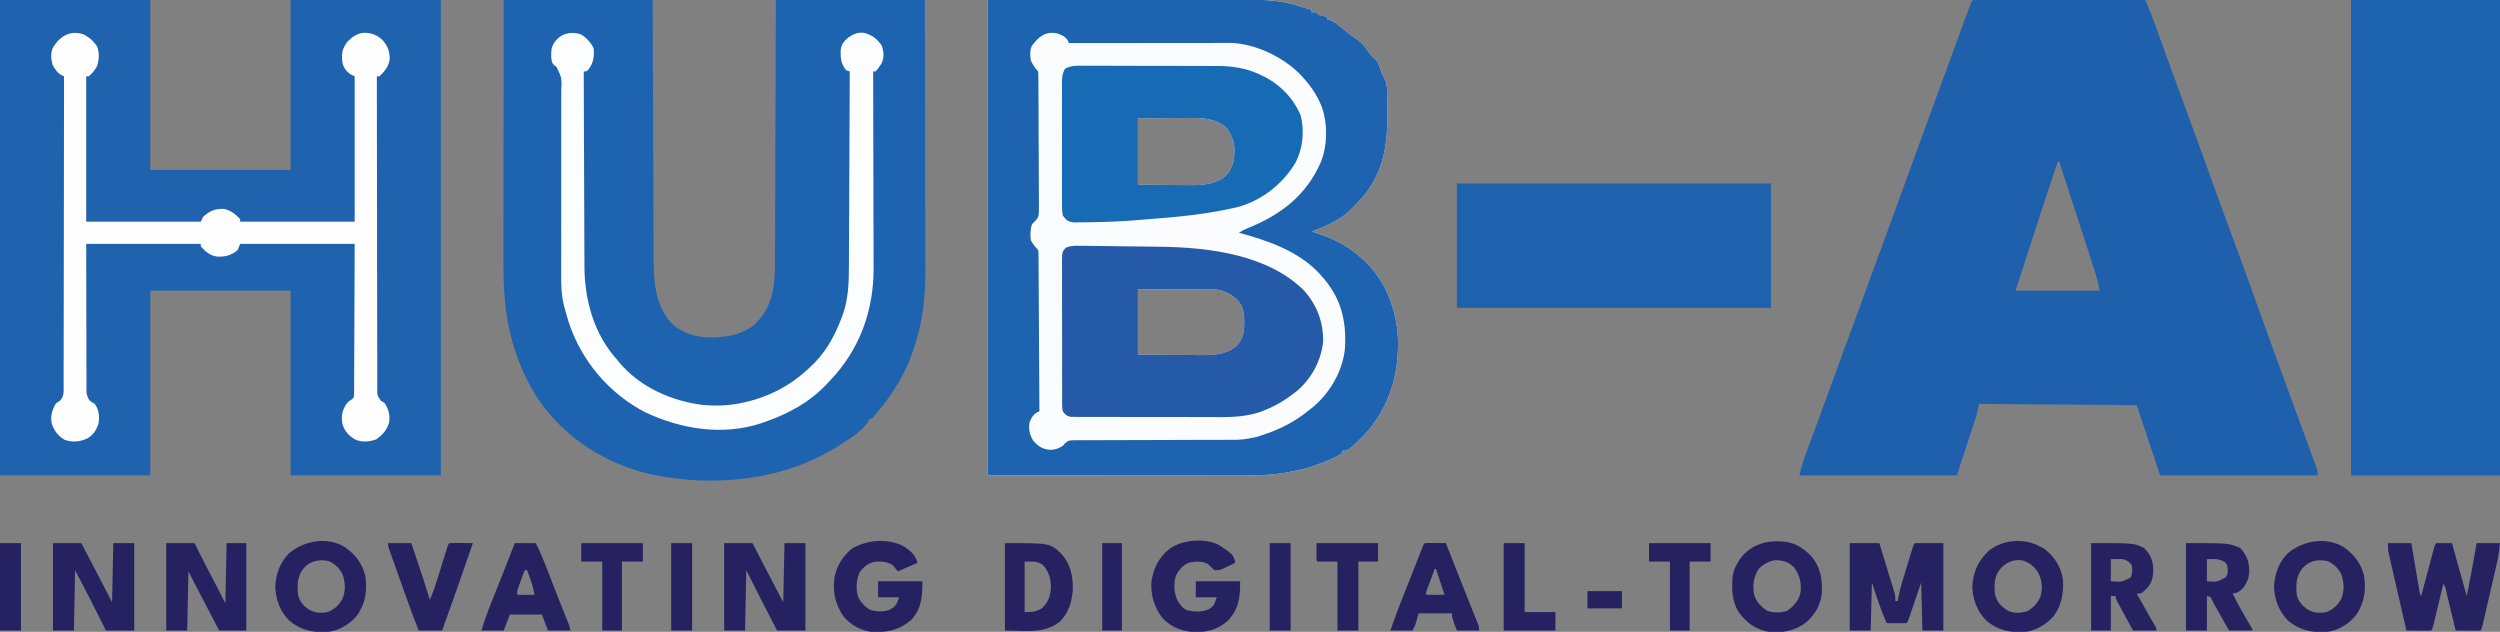 <?xml version="1.0" encoding="UTF-8"?>
<svg version="1.1" xmlns="http://www.w3.org/2000/svg" width="2030" height="513">
<rect width="100%" height="100%" fill="#808080" stroke="none"/>
<path d="M0 0 C37.682 -0.041 75.364 -0.083 114.188 -0.125 C126.077 -0.143 137.966 -0.161 150.216 -0.18 C164.756 -0.189 164.756 -0.189 171.568 -0.191 C176.316 -0.193 181.064 -0.2 185.811 -0.211 C191.877 -0.225 197.942 -0.229 204.007 -0.226 C206.227 -0.227 208.447 -0.231 210.668 -0.238 C225.447 -0.288 238.843 0.364 253 5 C254.874 5.567 256.749 6.13 258.625 6.688 C259.463 6.939 260.301 7.19 261.164 7.449 C261.77 7.631 262.376 7.813 263 8 C263 8.66 263 9.32 263 10 C264.65 10 266.3 10 268 10 C268 10.66 268 11.32 268 12 C268.763 12.144 269.526 12.289 270.312 12.438 C273 13 273 13 276 14 C276 14.66 276 15.32 276 16 C276.58 16.108 277.161 16.216 277.759 16.327 C280.296 17.089 281.784 18.134 283.863 19.766 C284.947 20.607 284.947 20.607 286.053 21.465 C286.798 22.054 287.544 22.643 288.312 23.25 C289.787 24.402 291.262 25.553 292.738 26.703 C293.455 27.265 294.171 27.828 294.909 28.407 C296.827 29.868 298.783 31.223 300.781 32.57 C303.974 34.823 306.007 37.361 308.188 40.625 C310.697 44.456 310.697 44.456 314.078 47.441 C316.807 49.655 317.413 52.024 318.562 55.312 C320.249 60.105 320.249 60.105 322.551 64.614 C324.441 69.03 324.45 72.755 324.434 77.508 C324.439 78.429 324.444 79.349 324.449 80.298 C324.456 82.249 324.455 84.201 324.446 86.153 C324.438 89.067 324.466 91.98 324.498 94.895 C324.561 111.796 322.821 128.753 315 144 C314.509 144.98 314.018 145.959 313.512 146.969 C309.106 155.128 303.49 161.483 297 168 C296.304 168.731 295.608 169.462 294.891 170.215 C286.2 178.72 274.332 183.959 263 188 C263.909 188.268 264.818 188.536 265.754 188.812 C280.35 193.363 292.601 199.642 304 210 C304.632 210.55 305.263 211.101 305.914 211.668 C322.93 227.402 331.908 251.387 333.109 274.064 C334.224 304.076 326.141 331.125 305.613 353.461 C292.708 366 292.708 366 288 366 C288 366.66 288 367.32 288 368 C282.472 371.33 276.975 373.908 270.871 376.008 C268.697 376.759 266.55 377.588 264.418 378.453 C259.046 380.474 253.493 381.52 247.875 382.625 C246.317 382.95 246.317 382.95 244.727 383.281 C229.609 386.297 214.467 386.141 199.124 386.114 C196.909 386.113 194.695 386.113 192.48 386.114 C186.587 386.114 180.693 386.108 174.799 386.101 C169.255 386.096 163.711 386.095 158.167 386.095 C141.986 386.089 125.806 386.075 109.625 386.062 C73.449 386.042 37.273 386.021 0 386 C0 258.62 0 131.24 0 0 Z M122 96 C122 113.82 122 131.64 122 150 C130.498 150.062 138.995 150.124 147.75 150.188 C150.408 150.215 153.065 150.242 155.804 150.27 C157.947 150.279 160.091 150.287 162.234 150.293 C163.317 150.308 164.4 150.324 165.516 150.339 C175.1 150.343 185.445 149.45 193 143 C199.864 135.824 200.453 129.336 200.32 119.707 C199.894 114.775 198.613 111.165 196 107 C195.423 106.072 194.845 105.144 194.25 104.188 C185.559 95.738 173.052 95.696 161.648 95.805 C160.13 95.808 160.13 95.808 158.581 95.811 C154.846 95.821 151.11 95.849 147.375 95.875 C134.814 95.937 134.814 95.937 122 96 Z M122 235 C122 252.49 122 269.98 122 288 C133.131 288.087 133.131 288.087 144.262 288.146 C148.809 288.164 153.355 288.185 157.902 288.226 C161.572 288.259 165.242 288.277 168.912 288.285 C170.304 288.29 171.697 288.301 173.09 288.317 C183.73 288.437 193.43 287.938 202 281 C207.293 275.413 208.374 269.645 208.312 262.125 C208.308 261.418 208.303 260.71 208.298 259.981 C208.143 253.109 207.187 248.601 202.688 243.25 C195.638 237.348 189.509 234.737 180.239 234.773 C178.287 234.773 178.287 234.773 176.297 234.773 C174.897 234.784 173.497 234.794 172.098 234.805 C170.65 234.808 169.203 234.811 167.756 234.813 C163.966 234.821 160.177 234.84 156.388 234.863 C151.831 234.887 147.273 234.896 142.716 234.908 C135.811 234.927 128.905 234.965 122 235 Z " fill="#FBFCFD" transform="translate(802,0)"/>
<path d="M0 0 C40.26 0 80.52 0 122 0 C122 45.54 122 91.08 122 138 C159.62 138 197.24 138 236 138 C236 92.46 236 46.92 236 0 C276.26 0 316.52 0 358 0 C358 127.38 358 254.76 358 386 C317.74 386 277.48 386 236 386 C236 336.5 236 287 236 236 C198.38 236 160.76 236 122 236 C122 285.5 122 335 122 386 C81.74 386 41.48 386 0 386 C0 258.62 0 131.24 0 0 Z " fill="#1F63AF" transform="translate(0,0)"/>
<path d="M0 0 C1.547 0.001 1.547 0.001 3.126 0.003 C4.305 0.001 5.484 0 6.7 -0.001 C8.005 0.002 9.311 0.006 10.656 0.01 C12.035 0.01 13.414 0.01 14.794 0.009 C18.55 0.009 22.306 0.015 26.062 0.022 C29.983 0.028 33.904 0.028 37.825 0.03 C45.256 0.033 52.686 0.041 60.116 0.051 C68.573 0.062 77.03 0.068 85.487 0.073 C102.888 0.083 120.289 0.101 137.691 0.123 C138.48 2.002 139.268 3.882 140.055 5.762 C140.494 6.808 140.933 7.855 141.386 8.933 C143.416 13.896 145.229 18.931 147.034 23.979 C147.637 25.652 147.637 25.652 148.252 27.359 C149.117 29.758 149.98 32.157 150.842 34.557 C153.171 41.04 155.51 47.519 157.851 53.998 C158.212 54.997 158.212 54.997 158.58 56.017 C163.861 70.64 169.238 85.227 174.628 99.811 C180.665 116.149 186.655 132.5 192.505 148.906 C197.771 163.665 203.193 178.364 208.628 193.061 C216.324 213.875 223.894 234.731 231.378 255.623 C238.202 274.671 245.068 293.701 252.066 312.686 C257.789 328.223 263.505 343.762 269.161 359.323 C269.924 361.423 270.69 363.522 271.457 365.62 C272.511 368.502 273.559 371.387 274.605 374.271 C274.919 375.128 275.234 375.985 275.558 376.868 C275.841 377.653 276.124 378.437 276.416 379.246 C276.787 380.266 276.787 380.266 277.166 381.308 C277.691 383.123 277.691 383.123 277.691 386.123 C235.451 386.123 193.211 386.123 149.691 386.123 C143.357 367.123 137.024 348.123 130.691 329.123 C88.451 328.793 46.211 328.463 2.691 328.123 C2.031 331.093 1.371 334.063 0.691 337.123 C-4.589 353.293 -9.869 369.463 -15.309 386.123 C-57.549 386.123 -99.789 386.123 -143.309 386.123 C-139.938 373.759 -139.938 373.759 -137.763 367.951 C-137.519 367.296 -137.276 366.641 -137.025 365.966 C-136.491 364.53 -135.955 363.095 -135.417 361.66 C-133.86 357.507 -132.321 353.348 -130.778 349.189 C-130.262 347.799 -130.262 347.799 -129.735 346.38 C-125.291 334.402 -120.923 322.396 -116.548 310.393 C-114.048 303.535 -111.546 296.679 -109.044 289.822 C-108.797 289.147 -108.551 288.472 -108.297 287.776 C-103.653 275.052 -98.986 262.336 -94.309 249.623 C-87.555 231.257 -80.83 212.881 -74.122 194.498 C-73.881 193.838 -73.64 193.178 -73.392 192.498 C-70.936 185.768 -68.481 179.039 -66.026 172.309 C-62.818 163.516 -59.609 154.724 -56.399 145.932 C-56.157 145.268 -55.915 144.604 -55.665 143.92 C-52.999 136.618 -50.334 129.317 -47.668 122.015 C-47.431 121.367 -47.194 120.719 -46.951 120.052 C-45.01 114.738 -45.01 114.738 -44.112 112.278 C-41.232 104.39 -38.353 96.502 -35.476 88.614 C-27.62 67.079 -19.752 45.548 -11.827 24.038 C-11.071 21.984 -10.315 19.931 -9.561 17.876 C-8.529 15.068 -7.494 12.262 -6.458 9.455 C-5.998 8.201 -5.998 8.201 -5.53 6.923 C-3.025 0.161 -3.025 0.161 0 0 Z M66.691 131.123 C58.841 154.341 51.248 177.643 43.701 200.961 C42.938 203.318 42.174 205.676 41.41 208.033 C40.194 211.787 38.98 215.541 37.767 219.295 C37.311 220.704 36.856 222.112 36.399 223.521 C35.771 225.459 35.145 227.399 34.52 229.339 C33.988 230.984 33.988 230.984 33.445 232.663 C32.642 234.854 32.642 234.854 32.691 236.123 C55.131 236.123 77.571 236.123 100.691 236.123 C99.169 229.085 99.169 229.085 97.233 222.241 C96.96 221.388 96.688 220.534 96.408 219.655 C95.97 218.303 95.97 218.303 95.523 216.924 C95.211 215.95 94.899 214.977 94.577 213.974 C93.556 210.793 92.53 207.614 91.503 204.436 C90.792 202.224 90.081 200.013 89.37 197.801 C82.213 175.553 74.964 153.334 67.691 131.123 C67.361 131.123 67.031 131.123 66.691 131.123 Z " fill="#1F60AD" transform="translate(1604.309,-0.123)"/>
<path d="M0 0 C39.93 0 79.86 0 121 0 C121.049 16.091 121.098 32.183 121.148 48.762 C121.184 58.956 121.22 69.151 121.258 79.346 C121.278 84.703 121.298 90.059 121.317 95.416 C121.32 96.088 121.322 96.759 121.325 97.451 C121.365 108.268 121.397 119.086 121.427 129.903 C121.459 141.017 121.497 152.131 121.543 163.244 C121.568 169.482 121.59 175.719 121.603 181.956 C121.616 187.834 121.638 193.712 121.667 199.589 C121.676 201.74 121.682 203.89 121.684 206.041 C121.707 225.719 122.067 246.762 136.035 262.258 C145.512 271.317 157.343 274.162 170.258 274 C183.075 273.579 194.725 271.26 204.688 262.688 C205.451 261.801 206.214 260.914 207 260 C207.481 259.46 207.962 258.92 208.457 258.363 C220.869 243.375 220.301 224.156 220.319 205.822 C220.328 203.574 220.338 201.326 220.349 199.078 C220.377 193 220.392 186.923 220.405 180.845 C220.42 174.484 220.447 168.123 220.473 161.762 C220.514 151.094 220.549 140.426 220.578 129.758 C220.608 118.775 220.643 107.791 220.683 96.808 C220.685 96.123 220.688 95.438 220.69 94.732 C220.712 88.772 220.734 82.812 220.756 76.853 C220.85 51.235 220.923 25.618 221 0 C260.93 0 300.86 0 342 0 C342.121 59.259 342.121 59.259 342.146 84.189 C342.152 89.885 342.158 95.58 342.165 101.276 C342.166 102.346 342.166 102.346 342.167 103.438 C342.18 114.912 342.204 126.385 342.231 137.859 C342.26 149.662 342.276 161.465 342.282 173.268 C342.286 179.886 342.295 186.503 342.317 193.121 C342.338 199.368 342.344 205.615 342.339 211.862 C342.34 214.138 342.346 216.413 342.358 218.688 C342.466 240.984 340.345 261.872 333 283 C332.621 284.134 332.621 284.134 332.235 285.291 C326.148 303.36 316.108 319.352 304 334 C303.563 334.555 303.126 335.109 302.675 335.681 C301.495 337.157 300.252 338.583 299 340 C298.34 340 297.68 340 297 340 C296.644 340.857 296.644 340.857 296.281 341.73 C291.864 349.556 282.385 355.184 275 360 C274.036 360.637 273.072 361.274 272.078 361.93 C227.527 390.411 171.245 395.842 120.245 385.307 C82.573 376.998 48.266 354.841 26.83 322.384 C15.409 304.286 7.9 284.484 3.75 263.562 C3.599 262.802 3.447 262.041 3.291 261.257 C0.167 244.052 -0.288 226.778 -0.227 209.341 C-0.226 207.042 -0.227 204.744 -0.228 202.445 C-0.229 196.271 -0.217 190.097 -0.203 183.923 C-0.19 177.446 -0.189 170.969 -0.187 164.492 C-0.181 153.642 -0.169 142.793 -0.151 131.943 C-0.132 120.778 -0.118 109.614 -0.11 98.45 C-0.109 97.752 -0.109 97.054 -0.108 96.335 C-0.104 90.264 -0.099 84.193 -0.095 78.122 C-0.076 52.081 -0.036 26.041 0 0 Z " fill="#1E63AF" transform="translate(409,0)"/>
<path d="M0 0 C37.682 -0.041 75.364 -0.083 114.188 -0.125 C126.077 -0.143 137.966 -0.161 150.216 -0.18 C164.756 -0.189 164.756 -0.189 171.568 -0.191 C176.316 -0.193 181.064 -0.2 185.811 -0.211 C191.877 -0.225 197.942 -0.229 204.007 -0.226 C206.227 -0.227 208.447 -0.231 210.668 -0.238 C225.447 -0.288 238.843 0.364 253 5 C254.874 5.567 256.749 6.13 258.625 6.688 C259.463 6.939 260.301 7.19 261.164 7.449 C261.77 7.631 262.376 7.813 263 8 C263 8.66 263 9.32 263 10 C264.65 10 266.3 10 268 10 C268 10.66 268 11.32 268 12 C268.763 12.144 269.526 12.289 270.312 12.438 C273 13 273 13 276 14 C276 14.66 276 15.32 276 16 C276.58 16.108 277.161 16.216 277.759 16.327 C280.296 17.089 281.784 18.134 283.863 19.766 C284.947 20.607 284.947 20.607 286.053 21.465 C286.798 22.054 287.544 22.643 288.312 23.25 C289.787 24.402 291.262 25.553 292.738 26.703 C293.455 27.265 294.171 27.828 294.909 28.407 C296.827 29.868 298.783 31.223 300.781 32.57 C303.974 34.823 306.007 37.361 308.188 40.625 C310.697 44.456 310.697 44.456 314.078 47.441 C316.807 49.655 317.413 52.024 318.562 55.312 C320.249 60.105 320.249 60.105 322.551 64.614 C324.441 69.03 324.45 72.755 324.434 77.508 C324.439 78.429 324.444 79.349 324.449 80.298 C324.456 82.249 324.455 84.201 324.446 86.153 C324.438 89.067 324.466 91.98 324.498 94.895 C324.561 111.796 322.821 128.753 315 144 C314.509 144.98 314.018 145.959 313.512 146.969 C309.106 155.128 303.49 161.483 297 168 C296.304 168.731 295.608 169.462 294.891 170.215 C286.2 178.72 274.332 183.959 263 188 C263.909 188.268 264.818 188.536 265.754 188.812 C280.35 193.363 292.601 199.642 304 210 C304.632 210.55 305.263 211.101 305.914 211.668 C322.93 227.402 331.908 251.387 333.109 274.064 C334.224 304.076 326.141 331.125 305.613 353.461 C292.708 366 292.708 366 288 366 C288 366.66 288 367.32 288 368 C282.472 371.33 276.975 373.908 270.871 376.008 C268.697 376.759 266.55 377.588 264.418 378.453 C259.046 380.474 253.493 381.52 247.875 382.625 C246.317 382.95 246.317 382.95 244.727 383.281 C229.609 386.297 214.467 386.141 199.124 386.114 C196.909 386.113 194.695 386.113 192.48 386.114 C186.587 386.114 180.693 386.108 174.799 386.101 C169.255 386.096 163.711 386.095 158.167 386.095 C141.986 386.089 125.806 386.075 109.625 386.062 C73.449 386.042 37.273 386.021 0 386 C0 258.62 0 131.24 0 0 Z M36 37 C34.129 40.742 34.449 44.927 35 49 C36.502 52.335 38.402 55.402 41 58 C41.107 59.517 41.144 61.039 41.154 62.56 C41.163 63.545 41.171 64.531 41.18 65.546 C41.184 66.637 41.188 67.727 41.193 68.85 C41.201 69.992 41.209 71.133 41.218 72.309 C41.243 76.106 41.259 79.903 41.273 83.699 C41.279 84.993 41.284 86.286 41.29 87.619 C41.311 93.055 41.33 98.491 41.341 103.927 C41.357 111.718 41.391 119.509 41.448 127.299 C41.491 133.437 41.507 139.574 41.513 145.712 C41.52 148.323 41.535 150.933 41.559 153.543 C41.591 157.197 41.591 160.849 41.583 164.503 C41.6 165.583 41.616 166.663 41.633 167.776 C41.565 175.958 41.565 175.958 38.526 179.531 C37.692 180.346 36.859 181.161 36 182 C34.552 186.343 34.471 190.462 35 195 C36.735 198.239 38.423 200.423 41 203 C41.262 205.292 41.262 205.292 41.278 208.214 C41.29 209.319 41.301 210.424 41.312 211.562 C41.314 212.78 41.317 213.998 41.319 215.252 C41.334 217.169 41.334 217.169 41.349 219.125 C41.377 222.635 41.392 226.145 41.405 229.655 C41.42 233.322 41.447 236.988 41.473 240.654 C41.52 247.599 41.556 254.544 41.589 261.489 C41.628 269.395 41.677 277.3 41.727 285.206 C41.831 301.471 41.92 317.735 42 334 C41.386 334.266 40.773 334.531 40.141 334.805 C36.805 336.667 35.324 339.538 34 343 C33.008 348.559 34.19 353.105 37 358 C41.241 362.452 44.516 364.837 50.812 365.25 C54.863 365.191 57.544 364.199 61 362 C61.598 361.314 62.197 360.629 62.813 359.923 C65.612 357.462 67.047 357.496 70.735 357.488 C71.906 357.475 73.076 357.463 74.282 357.45 C75.563 357.457 76.843 357.463 78.163 357.47 C79.528 357.463 80.893 357.454 82.259 357.444 C85.966 357.42 89.672 357.421 93.379 357.425 C97.264 357.426 101.149 357.403 105.034 357.383 C112.4 357.347 119.766 357.331 127.133 357.323 C137.921 357.31 148.71 357.272 159.498 357.229 C160.292 357.226 161.085 357.223 161.902 357.219 C163.485 357.213 165.068 357.207 166.651 357.2 C171.27 357.182 175.889 357.171 180.508 357.166 C183.392 357.162 186.275 357.155 189.159 357.146 C191.119 357.142 193.08 357.143 195.04 357.143 C207.171 357.136 207.171 357.136 218.98 354.617 C219.827 354.341 220.674 354.065 221.547 353.78 C222.854 353.332 222.854 353.332 224.188 352.875 C225.565 352.406 225.565 352.406 226.97 351.927 C239.712 347.474 250.485 341.544 261 333 C261.705 332.46 262.41 331.92 263.137 331.363 C277.341 319.925 287.893 302.157 290 284 C291.571 261.951 287.561 243.479 272.945 226.195 C272.303 225.471 271.661 224.746 271 224 C270.482 223.399 269.964 222.799 269.43 222.18 C252.626 204.025 227.281 195.184 204 189 C206.429 187.381 208.326 186.382 210.992 185.336 C237.765 174.603 258.502 158.884 270.332 132.09 C276.065 118.439 276.195 99.86 271 86 C267.552 77.633 263.013 70.735 257 64 C256 62.859 256 62.859 254.98 61.695 C241.235 46.955 218.406 35.752 198.153 34.877 C197.163 34.878 196.173 34.879 195.153 34.88 C194.009 34.878 192.865 34.877 191.686 34.876 C190.445 34.879 189.205 34.883 187.926 34.886 C186.609 34.886 185.291 34.886 183.934 34.886 C180.333 34.886 176.732 34.892 173.131 34.899 C169.364 34.905 165.596 34.905 161.828 34.907 C154.699 34.91 147.57 34.918 140.441 34.928 C132.323 34.939 124.204 34.945 116.086 34.95 C99.391 34.96 82.695 34.978 66 35 C65.704 34.366 65.407 33.732 65.102 33.079 C63.167 29.429 59.795 28.271 56 27 C46.587 25.413 41.469 29.812 36 37 Z " fill="#1E63AF" transform="translate(802,0)"/>
<path d="M0 0 C39.93 0 79.86 0 121 0 C121 127.38 121 254.76 121 386 C81.07 386 41.14 386 0 386 C0 258.62 0 131.24 0 0 Z " fill="#1D62AE" transform="translate(1909,0)"/>
<path d="M0 0 C84.15 0 168.3 0 255 0 C255 33.33 255 66.66 255 101 C170.85 101 86.7 101 0 101 C0 67.67 0 34.34 0 0 Z " fill="#1E62AE" transform="translate(1183,149)"/>
<path d="M0 0 C0.834 0.003 1.668 0.006 2.527 0.008 C5.296 0.023 8.063 0.068 10.832 0.113 C12.783 0.132 14.735 0.15 16.686 0.167 C21.917 0.217 27.146 0.296 32.376 0.378 C36.769 0.442 41.163 0.483 45.556 0.525 C49.955 0.57 54.354 0.629 58.754 0.693 C60.852 0.723 62.95 0.749 65.048 0.771 C104.965 1.227 152.876 6.924 182.645 36.426 C193.088 48.438 198.319 61.965 198.02 77.863 C196.355 93.676 188.352 108.381 176.042 118.458 C168.148 124.656 160.054 129.804 150.645 133.426 C149.647 133.839 148.65 134.252 147.623 134.678 C133.194 139.813 118.282 139.144 103.177 139.064 C99.227 139.048 95.277 139.057 91.327 139.062 C84.713 139.066 78.099 139.051 71.486 139.023 C63.844 138.99 56.204 138.991 48.563 139.008 C41.183 139.024 33.804 139.017 26.424 139 C23.293 138.993 20.162 138.994 17.031 139.002 C13.354 139.009 9.678 138.997 6.001 138.97 C4.01 138.96 2.019 138.969 0.028 138.979 C-1.156 138.966 -2.34 138.954 -3.56 138.94 C-4.589 138.938 -5.618 138.935 -6.677 138.932 C-10.135 138.278 -11.303 137.259 -13.355 134.426 C-13.862 131.915 -13.862 131.915 -13.87 129.036 C-13.883 127.943 -13.896 126.849 -13.909 125.723 C-13.902 124.528 -13.896 123.333 -13.889 122.102 C-13.898 120.839 -13.906 119.577 -13.915 118.277 C-13.938 114.818 -13.935 111.36 -13.926 107.901 C-13.921 105.013 -13.928 102.126 -13.935 99.238 C-13.952 92.426 -13.949 85.614 -13.932 78.802 C-13.915 71.774 -13.931 64.746 -13.963 57.718 C-13.99 51.684 -13.997 45.649 -13.989 39.614 C-13.984 36.01 -13.986 32.406 -14.006 28.802 C-14.028 24.784 -14.009 20.768 -13.987 16.75 C-13.998 15.555 -14.01 14.36 -14.022 13.129 C-13.929 5.109 -13.929 5.109 -11.054 1.685 C-7.356 -0.041 -3.997 -0.09 0 0 Z M47.645 35.426 C47.645 52.916 47.645 70.406 47.645 88.426 C58.775 88.513 58.775 88.513 69.906 88.572 C74.453 88.59 79 88.611 83.546 88.652 C87.216 88.685 90.886 88.703 94.556 88.71 C95.949 88.716 97.342 88.727 98.735 88.743 C109.374 88.863 119.074 88.364 127.645 81.426 C132.937 75.839 134.018 70.071 133.957 62.551 C133.952 61.843 133.947 61.136 133.942 60.407 C133.788 53.535 132.831 49.026 128.332 43.676 C121.283 37.774 115.153 35.163 105.883 35.199 C103.932 35.199 103.932 35.199 101.941 35.199 C100.542 35.209 99.142 35.22 97.742 35.23 C96.295 35.234 94.848 35.237 93.4 35.239 C89.611 35.247 85.822 35.266 82.032 35.288 C77.475 35.313 72.918 35.322 68.361 35.333 C61.455 35.353 54.55 35.391 47.645 35.426 Z " fill="#255AA8" transform="translate(876.355,199.574)"/>
<path d="M0 0 C5.079 2.271 8.865 5.641 11.848 10.348 C13.595 15.716 13.365 20.74 11.66 26.035 C9.766 29.497 7.853 31.804 4.848 34.348 C4.188 34.348 3.528 34.348 2.848 34.348 C2.848 73.288 2.848 112.228 2.848 152.348 C33.538 152.348 64.228 152.348 95.848 152.348 C96.508 151.028 97.168 149.708 97.848 148.348 C103.171 143.584 107.145 141.831 114.242 141.957 C119.713 142.777 124.251 146.245 127.848 150.348 C127.848 151.008 127.848 151.668 127.848 152.348 C158.538 152.348 189.228 152.348 220.848 152.348 C220.848 113.408 220.848 74.468 220.848 34.348 C219.528 33.688 218.208 33.028 216.848 32.348 C212.954 29.027 211.165 26.171 210.59 21.051 C210.309 14.865 211.14 11.323 214.848 6.348 C218.947 2.226 223.158 -0.921 229.098 -1.027 C234.74 -0.879 239.272 0.903 243.387 4.809 C247.874 9.978 249.358 14 249.238 20.742 C248.418 26.213 244.951 30.751 240.848 34.348 C240.188 34.348 239.528 34.348 238.848 34.348 C238.861 67.53 238.9 100.711 238.975 133.893 C238.983 137.808 238.992 141.724 239 145.639 C239.002 146.419 239.004 147.198 239.005 148.001 C239.032 160.631 239.041 173.261 239.044 185.89 C239.047 198.845 239.069 211.799 239.108 224.754 C239.132 232.751 239.141 240.747 239.131 248.744 C239.125 254.871 239.146 260.998 239.176 267.124 C239.184 269.642 239.184 272.159 239.174 274.676 C239.163 278.104 239.182 281.53 239.208 284.958 C239.198 285.962 239.187 286.966 239.176 288 C239.156 293.529 239.156 293.529 242.302 297.881 C243.142 298.365 243.982 298.849 244.848 299.348 C248.585 304.445 249.537 309.148 248.848 315.348 C246.787 321.745 243.704 325.375 238.223 329.16 C232.513 331.169 226.961 331.639 221.277 329.281 C215.953 326.057 212.484 322.419 210.848 316.348 C209.78 309.9 210.713 305.436 214.363 300.039 C215.848 298.348 215.848 298.348 217.908 297.061 C220.052 295.507 220.052 295.507 220.355 293.026 C220.361 291.648 220.361 291.648 220.367 290.241 C220.381 289.186 220.394 288.13 220.409 287.042 C220.401 285.305 220.401 285.305 220.394 283.532 C220.409 281.703 220.409 281.703 220.425 279.837 C220.449 276.492 220.456 273.147 220.455 269.802 C220.458 266.307 220.484 262.812 220.507 259.316 C220.548 252.697 220.568 246.078 220.581 239.459 C220.599 231.184 220.643 222.909 220.688 214.635 C220.767 199.872 220.805 185.11 220.848 170.348 C190.158 170.348 159.468 170.348 127.848 170.348 C127.188 171.998 126.528 173.648 125.848 175.348 C120.943 179.628 115.541 181.07 109.137 180.703 C103.286 179.795 99.656 176.717 95.848 172.348 C95.848 171.688 95.848 171.028 95.848 170.348 C65.158 170.348 34.468 170.348 2.848 170.348 C2.854 193.525 2.854 193.525 2.919 216.701 C2.952 224.989 2.977 233.277 2.968 241.565 C2.961 248.126 2.975 254.687 3.014 261.248 C3.034 264.722 3.044 268.195 3.028 271.67 C3.011 275.549 3.041 279.426 3.075 283.305 C3.062 284.456 3.05 285.607 3.038 286.793 C2.957 292.285 2.957 292.285 5.169 297.104 C6.949 298.632 6.949 298.632 9.848 300.348 C13.364 305.388 13.674 310.396 12.848 316.348 C11.152 321.672 8.623 325.32 3.848 328.348 C-2.021 331.055 -8.283 331.692 -14.469 329.543 C-19.942 326.531 -23.083 322.194 -25.152 316.348 C-26.242 310.669 -25.105 306.254 -22.516 301.172 C-21.152 299.348 -21.152 299.348 -18.607 297.883 C-14.826 293.978 -15.457 290.204 -15.513 284.958 C-15.505 283.889 -15.496 282.82 -15.488 281.718 C-15.466 278.123 -15.479 274.529 -15.493 270.935 C-15.484 268.363 -15.474 265.791 -15.461 263.219 C-15.437 257.675 -15.432 252.132 -15.438 246.589 C-15.448 238.574 -15.431 230.559 -15.406 222.544 C-15.367 209.541 -15.351 196.538 -15.348 183.535 C-15.345 170.903 -15.332 158.271 -15.305 145.639 C-15.302 144.471 -15.302 144.471 -15.3 143.28 C-15.291 139.374 -15.283 135.468 -15.274 131.563 C-15.201 99.158 -15.165 66.753 -15.152 34.348 C-15.769 34.065 -16.385 33.783 -17.02 33.492 C-20.59 31.576 -22.467 28.581 -24.402 25.098 C-25.708 20.311 -26.192 15.787 -24.207 11.129 C-18.794 2.006 -10.616 -3.218 0 0 Z " fill="#FEFEFE" transform="translate(67.152,27.652)"/>
<path d="M0 0 C1.266 -0.006 2.531 -0.011 3.835 -0.017 C7.303 -0.031 10.77 -0.014 14.238 0.009 C17.88 0.03 21.522 0.024 25.165 0.021 C31.291 0.021 37.416 0.041 43.542 0.073 C50.592 0.11 57.641 0.119 64.691 0.112 C71.499 0.106 78.308 0.116 85.116 0.136 C87.999 0.144 90.881 0.147 93.764 0.145 C97.813 0.144 101.861 0.169 105.91 0.195 C107.086 0.192 108.262 0.189 109.474 0.186 C120.545 0.298 131.539 2.107 141.662 6.74 C142.325 7.038 142.987 7.336 143.67 7.643 C158.106 14.427 169.405 25.557 175.678 40.295 C178.917 52.807 177.493 67.212 171.537 78.615 C161.472 95.58 144.87 108.813 125.878 114.397 C118.108 116.337 110.317 117.837 102.412 119.115 C101.754 119.222 101.095 119.329 100.417 119.439 C85.523 121.825 70.577 123.175 55.543 124.307 C51.836 124.587 48.134 124.91 44.432 125.24 C31.816 126.321 19.202 126.877 6.542 127.022 C4.927 127.042 3.312 127.071 1.696 127.108 C-0.564 127.155 -2.823 127.169 -5.084 127.174 C-6.388 127.187 -7.691 127.201 -9.035 127.215 C-13.573 126.421 -14.73 125.326 -17.463 121.615 C-18.208 117.907 -18.146 114.251 -18.11 110.479 C-18.118 109.354 -18.127 108.23 -18.136 107.072 C-18.158 103.357 -18.144 99.643 -18.127 95.928 C-18.13 93.346 -18.135 90.764 -18.141 88.183 C-18.149 82.772 -18.138 77.362 -18.115 71.952 C-18.087 65.703 -18.096 59.454 -18.124 53.205 C-18.149 47.186 -18.146 41.167 -18.132 35.148 C-18.128 32.59 -18.132 30.032 -18.144 27.474 C-18.157 23.899 -18.137 20.326 -18.11 16.752 C-18.12 15.693 -18.13 14.634 -18.14 13.543 C-18.077 9.15 -17.864 6.335 -15.701 2.458 C-10.613 -0.437 -5.757 -0.064 0 0 Z M43.537 42.615 C43.537 60.435 43.537 78.255 43.537 96.615 C52.035 96.677 60.532 96.739 69.287 96.803 C71.945 96.83 74.603 96.857 77.341 96.885 C79.485 96.894 81.628 96.902 83.772 96.908 C84.855 96.924 85.938 96.939 87.053 96.955 C96.637 96.958 106.982 96.065 114.537 89.615 C121.401 82.439 121.99 75.951 121.858 66.322 C121.431 61.39 120.151 57.78 117.537 53.615 C116.96 52.687 116.382 51.759 115.787 50.803 C107.097 42.353 94.589 42.311 83.186 42.42 C81.668 42.423 81.668 42.423 80.119 42.426 C76.383 42.436 72.648 42.464 68.912 42.49 C56.352 42.552 56.352 42.552 43.537 42.615 Z " fill="#176BB5" transform="translate(880.463,53.385)"/>
<path d="M0 0 C4.154 2.8 7.619 6.425 9.875 10.938 C10.601 17.792 9.738 23.388 5.312 28.875 C3.875 29.938 3.875 29.938 1.875 29.938 C1.936 52.218 2.013 74.498 2.111 96.778 C2.156 107.124 2.195 117.47 2.221 127.817 C2.245 136.841 2.278 145.865 2.324 154.889 C2.348 159.662 2.366 164.434 2.373 169.207 C2.379 173.712 2.399 178.216 2.429 182.72 C2.438 184.362 2.442 186.003 2.44 187.644 C2.419 215.255 10.044 243.066 28.875 263.938 C29.474 264.677 30.074 265.417 30.691 266.18 C47.226 286.132 73.454 297.766 98.764 300.746 C109.477 301.72 120.39 301.349 130.875 298.938 C132.031 298.681 133.188 298.424 134.379 298.16 C155.271 293.084 172.716 283.096 187.875 267.938 C188.603 267.209 189.332 266.481 190.082 265.73 C199.567 255.647 205.994 243.805 210.875 230.938 C211.266 229.929 211.656 228.921 212.059 227.883 C216.857 214.629 217.176 201.192 217.194 187.284 C217.203 185.558 217.213 183.831 217.224 182.105 C217.251 177.464 217.267 172.822 217.28 168.18 C217.295 163.313 217.322 158.446 217.348 153.578 C217.394 144.381 217.431 135.184 217.464 125.987 C217.503 115.508 217.552 105.029 217.602 94.55 C217.705 73.013 217.795 51.475 217.875 29.938 C216.885 29.608 215.895 29.277 214.875 28.938 C210.807 23.707 210.238 19.314 210.5 12.742 C211.14 7.954 212.987 5.504 216.641 2.473 C220.594 -0.337 223.974 -1.836 228.863 -1.48 C235.657 -0.069 239.955 3.355 243.875 8.938 C245.566 14.01 246.011 18.619 243.605 23.527 C242.129 25.801 240.703 27.934 238.875 29.938 C238.215 29.938 237.555 29.938 236.875 29.938 C236.878 30.823 236.881 31.708 236.883 32.62 C236.95 54.232 236.999 75.844 237.03 97.456 C237.046 107.908 237.067 118.36 237.101 128.812 C237.131 137.929 237.151 147.046 237.157 156.163 C237.161 160.984 237.17 165.804 237.192 170.625 C237.213 175.177 237.219 179.729 237.214 184.281 C237.215 185.938 237.221 187.595 237.233 189.251 C237.464 223.84 225.994 255.809 201.875 280.938 C200.982 281.906 200.088 282.874 199.168 283.871 C185.175 298.749 167.427 308.232 148.25 314.812 C147.428 315.099 146.606 315.385 145.759 315.68 C114.497 325.889 80.808 320.424 51.75 306.688 C22.501 291.515 -0.026 264.943 -10.307 233.687 C-11.326 230.455 -12.264 227.214 -13.125 223.938 C-13.373 223.072 -13.622 222.207 -13.877 221.315 C-16.386 211.792 -16.529 202.812 -16.462 193.049 C-16.461 191.285 -16.462 189.521 -16.464 187.758 C-16.465 183.986 -16.458 180.214 -16.444 176.442 C-16.423 170.474 -16.428 164.506 -16.437 158.538 C-16.46 141.577 -16.448 124.617 -16.41 107.656 C-16.389 98.268 -16.39 88.881 -16.413 79.493 C-16.427 73.563 -16.414 67.634 -16.381 61.704 C-16.366 58.017 -16.377 54.33 -16.395 50.644 C-16.398 48.937 -16.391 47.231 -16.373 45.525 C-15.899 35.349 -15.899 35.349 -20.108 26.493 C-21.103 25.65 -22.099 24.806 -23.125 23.938 C-25.121 19.946 -24.629 15.277 -24.125 10.938 C-22.421 6.12 -19.752 2.951 -15.312 0.438 C-10.005 -1.811 -5.519 -1.876 0 0 Z " fill="#FCFDFE" transform="translate(472.125,28.062)"/>
<path d="M0 0 C6.27 0 12.54 0 19 0 C19.494 2.936 19.987 5.873 20.496 8.898 C20.975 11.735 21.455 14.571 21.936 17.407 C22.27 19.382 22.602 21.357 22.934 23.332 C23.41 26.167 23.89 29.002 24.371 31.836 C24.519 32.722 24.667 33.609 24.819 34.522 C24.96 35.343 25.1 36.164 25.244 37.009 C25.366 37.733 25.488 38.457 25.614 39.203 C25.941 41.09 25.941 41.09 27 43 C27.328 41.768 27.656 40.537 27.994 39.268 C29.209 34.709 30.426 30.151 31.645 25.593 C32.172 23.618 32.699 21.643 33.225 19.668 C33.98 16.833 34.738 13.998 35.496 11.164 C35.732 10.278 35.967 9.391 36.21 8.478 C36.43 7.657 36.65 6.836 36.877 5.991 C37.07 5.267 37.263 4.543 37.462 3.797 C38 2 38 2 39 0 C43.29 0 47.58 0 52 0 C52.439 1.581 52.439 1.581 52.886 3.194 C53.978 7.128 55.07 11.062 56.163 14.996 C56.634 16.695 57.105 18.393 57.577 20.091 C58.257 22.541 58.937 24.991 59.617 27.441 C59.826 28.193 60.034 28.944 60.249 29.718 C61.48 34.151 62.731 38.578 64 43 C66.942 28.711 69.56 14.383 72 0 C78.27 0 84.54 0 91 0 C90.39 5.486 89.829 10.326 88.617 15.605 C88.34 16.823 88.063 18.04 87.778 19.294 C87.48 20.579 87.182 21.864 86.875 23.188 C86.565 24.54 86.255 25.892 85.945 27.245 C85.299 30.059 84.65 32.873 83.998 35.686 C83.161 39.297 82.333 42.91 81.506 46.524 C80.869 49.307 80.228 52.09 79.586 54.872 C79.279 56.206 78.973 57.539 78.668 58.872 C78.243 60.726 77.813 62.578 77.383 64.43 C77.018 66.011 77.018 66.011 76.645 67.625 C76 70 76 70 75 71 C73.511 71.087 72.019 71.107 70.527 71.098 C69.628 71.094 68.729 71.091 67.803 71.088 C66.384 71.075 66.384 71.075 64.938 71.062 C63.988 71.058 63.039 71.053 62.061 71.049 C59.707 71.037 57.354 71.021 55 71 C54.733 69.884 54.465 68.769 54.19 67.619 C53.2 63.494 52.206 59.37 51.21 55.247 C50.779 53.459 50.349 51.672 49.921 49.884 C49.306 47.319 48.687 44.755 48.066 42.191 C47.875 41.387 47.683 40.583 47.485 39.755 C46.851 36.077 46.851 36.077 45 33 C44.733 34.116 44.465 35.231 44.19 36.381 C43.2 40.506 42.206 44.63 41.21 48.753 C40.779 50.541 40.349 52.328 39.921 54.116 C39.306 56.681 38.687 59.245 38.066 61.809 C37.875 62.613 37.683 63.417 37.485 64.245 C36.114 69.886 36.114 69.886 35 71 C33.511 71.087 32.019 71.107 30.527 71.098 C29.628 71.094 28.729 71.091 27.803 71.088 C26.384 71.075 26.384 71.075 24.938 71.062 C23.988 71.058 23.039 71.053 22.061 71.049 C19.707 71.037 17.354 71.021 15 71 C13.038 62.482 11.082 53.964 9.133 45.443 C8.228 41.487 7.32 37.53 6.409 33.575 C5.529 29.758 4.654 25.938 3.783 22.118 C3.45 20.662 3.115 19.207 2.778 17.752 C2.306 15.711 1.841 13.669 1.377 11.626 C1.11 10.465 0.844 9.303 0.569 8.107 C0 5 0 5 0 0 Z " fill="#262262" transform="translate(1939,441)"/>
<path d="M0 0 C7.92 0 15.84 0 24 0 C25.857 6.049 27.71 12.099 29.554 18.152 C30.183 20.211 30.813 22.269 31.446 24.327 C32.355 27.284 33.256 30.243 34.156 33.203 C34.441 34.123 34.725 35.043 35.018 35.991 C35.408 37.282 35.408 37.282 35.807 38.599 C36.153 39.731 36.153 39.731 36.506 40.887 C37 43 37 43 37 47 C37.66 47 38.32 47 39 47 C39.215 45.733 39.431 44.466 39.652 43.16 C41.166 35.599 43.52 28.279 45.796 20.92 C46.57 18.414 47.335 15.905 48.1 13.396 C48.588 11.805 49.077 10.213 49.566 8.621 C49.91 7.495 49.91 7.495 50.261 6.346 C51.884 1.116 51.884 1.116 53 0 C60.59 0 68.18 0 76 0 C76 23.43 76 46.86 76 71 C70.39 71 64.78 71 59 71 C58.67 58.13 58.34 45.26 58 32 C54.422 42.485 54.422 42.485 50.85 52.972 C50.401 54.282 49.953 55.592 49.504 56.902 C49.272 57.588 49.039 58.274 48.8 58.981 C47.114 63.886 47.114 63.886 46 65 C43.303 65.073 40.633 65.092 37.938 65.062 C37.179 65.058 36.42 65.053 35.639 65.049 C33.759 65.037 31.88 65.019 30 65 C25.177 54.265 21.655 43.179 18 32 C17.67 44.87 17.34 57.74 17 71 C11.39 71 5.78 71 0 71 C0 47.57 0 24.14 0 0 Z " fill="#262262" transform="translate(1502,441)"/>
<path d="M0 0 C7.59 0 15.18 0 23 0 C23.967 1.873 24.934 3.746 25.93 5.676 C26.906 7.566 27.883 9.456 28.859 11.346 C29.519 12.623 30.178 13.9 30.837 15.177 C36.5 26.149 42.249 37.073 48 48 C48.33 32.16 48.66 16.32 49 0 C54.61 0 60.22 0 66 0 C66 23.43 66 46.86 66 71 C58.41 71 50.82 71 43 71 C34.521 54.736 26.159 38.428 18 22 C17.67 38.17 17.34 54.34 17 71 C11.39 71 5.78 71 0 71 C0 47.57 0 24.14 0 0 Z " fill="#262262" transform="translate(588,441)"/>
<path d="M0 0 C7.59 0 15.18 0 23 0 C31.43 15.951 39.721 31.97 48 48 C48.33 32.16 48.66 16.32 49 0 C54.61 0 60.22 0 66 0 C66 23.43 66 46.86 66 71 C58.41 71 50.82 71 43 71 C42.105 69.199 41.211 67.398 40.289 65.543 C33.352 51.607 26.317 37.741 19 24 C18.67 23.34 18.34 22.68 18 22 C17.67 38.17 17.34 54.34 17 71 C11.39 71 5.78 71 0 71 C0 47.57 0 24.14 0 0 Z " fill="#262262" transform="translate(43,441)"/>
<path d="M0 0 C7.59 0 15.18 0 23 0 C24.444 2.908 25.887 5.816 27.375 8.812 C31.317 16.724 35.36 24.575 39.511 32.378 C42.434 37.88 45.211 43.422 48 49 C48.33 32.83 48.66 16.66 49 0 C54.28 0 59.56 0 65 0 C65 23.43 65 46.86 65 71 C57.74 71 50.48 71 43 71 C34.57 55.049 26.279 39.03 18 23 C17.67 38.84 17.34 54.68 17 71 C11.39 71 5.78 71 0 71 C0 47.57 0 24.14 0 0 Z " fill="#262262" transform="translate(135,441)"/>
<path d="M0 0 C11.186 7.544 11.186 7.544 12.961 12.754 C13.034 13.321 13.108 13.888 13.184 14.473 C11.105 15.482 9.02 16.48 6.934 17.473 C5.773 18.03 4.613 18.586 3.418 19.16 C0.184 20.473 0.184 20.473 -3.816 20.473 C-5.483 18.806 -7.15 17.139 -8.816 15.473 C-14.049 12.796 -19.213 13.222 -24.816 14.473 C-29.681 16.905 -32.124 19.786 -34.816 24.473 C-37.075 31.249 -36.697 38.478 -33.754 44.973 C-31.685 48.547 -29.768 51.172 -25.969 52.918 C-20.021 54.451 -13.36 54.659 -7.754 51.91 C-4.09 49.247 -4.09 49.247 -1.816 42.473 C-7.426 42.473 -13.036 42.473 -18.816 42.473 C-18.816 38.183 -18.816 33.893 -18.816 29.473 C-6.936 29.473 4.944 29.473 17.184 29.473 C17.184 42.342 16.349 50.752 8.238 60.465 C0.901 67.635 -7.536 70.513 -17.629 70.785 C-28.545 70.589 -37.831 67.671 -45.57 59.656 C-52.524 51.029 -55.712 40.466 -54.816 29.473 C-53.081 18.426 -48.755 10.026 -39.973 2.98 C-29.435 -4.388 -11.712 -5.825 0 0 Z " fill="#262262" transform="translate(989.816,442.527)"/>
<path d="M0 0 C5.523 3.554 9.912 7.153 11.531 13.629 C6.251 15.939 0.971 18.249 -4.469 20.629 C-5.789 18.979 -7.109 17.329 -8.469 15.629 C-13.279 12.457 -18.492 12.199 -24.07 12.988 C-29.085 14.328 -32.32 17.06 -35.344 21.191 C-38.15 27.271 -38.684 34.506 -36.785 40.949 C-34.587 45.747 -31.765 48.613 -27.469 51.629 C-22.166 53.396 -16.33 53.696 -11.039 51.723 C-5.902 48.787 -5.531 47.815 -3.469 41.629 C-9.079 41.629 -14.689 41.629 -20.469 41.629 C-20.469 37.339 -20.469 33.049 -20.469 28.629 C-8.589 28.629 3.291 28.629 15.531 28.629 C15.531 40.992 14.963 50.999 6.328 60.102 C-3.615 68.553 -13.674 70.515 -26.469 69.629 C-35.038 68.303 -42.679 64.073 -48.324 57.453 C-55.273 47.519 -57.654 36.934 -55.781 24.879 C-53.789 15.791 -49.421 8.858 -42.469 2.629 C-30.166 -5.148 -13.188 -6.501 0 0 Z " fill="#262262" transform="translate(733.469,443.371)"/>
<path d="M0 0 C8.313 5.822 14.048 13.148 16.484 23.105 C18.343 34.799 16.7 45.866 9.711 55.586 C3.164 63.292 -5.332 68.139 -15.43 68.992 C-26.903 69.29 -36.214 67.227 -45.102 59.711 C-52.668 52.309 -56.127 42.718 -56.602 32.211 C-56.127 21.718 -52.677 12.093 -45.102 4.711 C-32.679 -5.455 -14.209 -8.716 0 0 Z M-33.477 17.086 C-38.813 23.615 -38.859 30.59 -38.102 38.711 C-36.852 43.892 -34.216 46.985 -30.039 50.211 C-24.809 53.351 -20.057 53.863 -14.102 52.711 C-8.563 50.652 -4.855 47.078 -2.012 41.941 C0.707 35.28 0.364 28.773 -1.957 22.043 C-4.451 16.962 -8.082 13.659 -13.164 11.273 C-21.08 9.758 -27.971 10.923 -33.477 17.086 Z " fill="#262262" transform="translate(1903.102,444.289)"/>
<path d="M0 0 C8.313 5.822 14.048 13.148 16.484 23.105 C18.343 34.799 16.7 45.866 9.711 55.586 C3.164 63.292 -5.332 68.139 -15.43 68.992 C-26.903 69.29 -36.214 67.227 -45.102 59.711 C-52.668 52.309 -56.127 42.718 -56.602 32.211 C-56.127 21.718 -52.677 12.093 -45.102 4.711 C-32.679 -5.455 -14.209 -8.716 0 0 Z M-33.477 17.086 C-38.813 23.615 -38.859 30.59 -38.102 38.711 C-36.852 43.892 -34.216 46.985 -30.039 50.211 C-24.809 53.351 -20.057 53.863 -14.102 52.711 C-8.563 50.652 -4.855 47.078 -2.012 41.941 C0.707 35.28 0.364 28.773 -1.957 22.043 C-4.451 16.962 -8.082 13.659 -13.164 11.273 C-21.08 9.758 -27.971 10.923 -33.477 17.086 Z " fill="#262262" transform="translate(280.102,444.289)"/>
<path d="M0 0 C1.052 0.578 2.104 1.155 3.188 1.75 C11.182 8.146 16.346 15.812 18 26 C18.961 36.718 17.205 47.078 10.812 55.938 C4.232 63.585 -4.251 68.43 -14.328 69.281 C-25.802 69.579 -35.113 67.516 -44 60 C-51.566 52.598 -55.025 43.007 -55.5 32.5 C-54.969 20.745 -50.657 11.181 -42.086 3.223 C-30.545 -6.18 -12.951 -7.285 0 0 Z M-33.773 19.184 C-38.003 25.448 -37.671 31.592 -37 39 C-35.229 45.26 -31.744 48.8 -26.172 52.074 C-21.352 54.129 -15.568 53.93 -10.68 52.16 C-5.578 49.28 -2.209 45.423 0 40 C1.76 33.222 1.183 27.239 -2 21 C-5.423 15.674 -8.953 12.836 -15 11 C-23.001 9.979 -28.878 13.071 -33.773 19.184 Z " fill="#262262" transform="translate(1657,444)"/>
<path d="M0 0 C0.791 0.01 1.582 0.019 2.396 0.03 C12.9 0.348 19.341 3.807 26.926 11.07 C35.094 19.862 36.806 29.397 36.5 41.133 C35.904 50.799 31.278 59.043 24.125 65.438 C14.748 72.762 4.859 74.545 -6.875 73.438 C-17.075 71.579 -24.24 66.447 -30.535 58.285 C-36.818 48.741 -36.855 38.511 -35.875 27.438 C-35.065 23.684 -33.861 20.711 -31.875 17.438 C-31.451 16.725 -31.027 16.012 -30.59 15.277 C-23.602 4.864 -12.271 -0.17 0 0 Z M-14.875 22.438 C-19.14 29.24 -19.925 35.789 -18.473 43.602 C-16.743 49.457 -12.799 53.013 -7.875 56.438 C-2.511 58.225 3.013 58.128 8.375 56.375 C13.754 52.585 17.833 48.026 19.125 41.438 C20.105 33.716 18.595 27.836 14.125 21.438 C10.048 16.926 5.528 15.618 -0.449 15.301 C-6.143 15.622 -10.966 18.423 -14.875 22.438 Z " fill="#262262" transform="translate(1442.875,439.562)"/>
<path d="M0 0 C35 0 35 0 44 4 C46.156 6.219 46.156 6.219 47.5 8.5 C47.964 9.253 48.428 10.006 48.906 10.781 C51.76 16.569 52.049 23.333 50.281 29.512 C48.372 34.17 46.432 37.341 42 40 C40.675 40.365 39.342 40.704 38 41 C41.641 48.824 45.97 56.23 50.341 63.661 C50.812 64.465 51.284 65.269 51.77 66.098 C52.199 66.825 52.628 67.552 53.07 68.301 C54 70 54 70 54 71 C47.73 71 41.46 71 35 71 C32.874 67.251 30.749 63.501 28.625 59.75 C27.72 58.155 27.72 58.155 26.797 56.527 C26.217 55.503 25.637 54.478 25.039 53.422 C24.505 52.479 23.971 51.537 23.42 50.565 C22 48 22 48 20.998 45.724 C20.051 43.649 20.051 43.649 17 43 C17 52.24 17 61.48 17 71 C11.39 71 5.78 71 0 71 C0 47.57 0 24.14 0 0 Z M17 13 C17 18.94 17 24.88 17 31 C25.092 31.609 25.092 31.609 32 28 C34.118 25.305 33.997 23.928 33.875 20.438 C33.309 16.99 33.309 16.99 31.125 15.125 C25.923 12.371 23.736 13 17 13 Z " fill="#262262" transform="translate(1775,441)"/>
<path d="M0 0 C36.532 0 36.532 0 45.559 8.461 C53.111 16.484 55.309 26.622 55.148 37.359 C54.59 47.293 51.716 56.735 44.5 63.875 C31.423 73.988 16.244 71 0 71 C0 47.57 0 24.14 0 0 Z M16 15 C16 28.53 16 42.06 16 56 C22.364 56 24.707 55.941 30 53 C35.287 47.713 37.055 43.097 37.375 35.75 C37.231 28.696 35.494 22.494 30.438 17.438 C25.134 14.31 23.001 15 16 15 Z " fill="#262262" transform="translate(816,441)"/>
<path d="M0 0 C35 0 35 0 43 4 C48.426 9.544 50.293 14.11 50.438 21.812 C50.344 28.209 49.352 32.28 45 37 C40.8 41 40.8 41 37 41 C39.103 44.73 41.208 48.459 43.312 52.188 C43.907 53.243 44.502 54.298 45.115 55.385 C45.692 56.406 46.269 57.428 46.863 58.48 C47.392 59.418 47.921 60.355 48.466 61.321 C49.508 63.141 50.586 64.94 51.696 66.72 C53 69 53 69 53 71 C46.73 71 40.46 71 34 71 C32.002 67.336 30.007 63.671 28.019 60.001 C27.341 58.753 26.662 57.506 25.981 56.259 C25.005 54.469 24.033 52.676 23.062 50.883 C22.476 49.804 21.889 48.725 21.285 47.614 C20 45 20 45 20 43 C18.68 43 17.36 43 16 43 C16 52.24 16 61.48 16 71 C10.72 71 5.44 71 0 71 C0 47.57 0 24.14 0 0 Z M16 13 C16 18.94 16 24.88 16 31 C24.601 31.683 24.601 31.683 32 28 C33.597 24.805 33.508 21.468 33 18 C30.793 15.031 29.514 14.171 26 13 C24.272 12.932 22.542 12.915 20.812 12.938 C18.43 12.968 18.43 12.968 16 13 Z " fill="#262262" transform="translate(1698,441)"/>
<path d="M0 0 C1.582 0.007 3.164 0.019 4.746 0.035 C5.552 0.04 6.359 0.044 7.189 0.049 C9.188 0.061 11.186 0.079 13.184 0.098 C13.463 0.802 13.742 1.507 14.03 2.232 C16.677 8.91 19.325 15.588 21.973 22.266 C23.334 25.699 24.694 29.131 26.055 32.563 C27.371 35.883 28.688 39.203 30.004 42.522 C30.744 44.389 31.484 46.255 32.224 48.122 C32.684 49.282 33.144 50.443 33.618 51.638 C34.052 52.736 34.486 53.833 34.933 54.964 C35.746 57.002 36.571 59.036 37.41 61.064 C37.96 62.4 37.96 62.4 38.522 63.764 C38.845 64.534 39.167 65.304 39.499 66.098 C40.184 68.098 40.184 68.098 40.184 71.098 C34.244 71.098 28.304 71.098 22.184 71.098 C18.184 60.473 18.184 60.473 18.184 57.098 C9.274 57.098 0.364 57.098 -8.816 57.098 C-9.806 60.398 -10.796 63.698 -11.816 67.098 C-12.476 68.418 -13.136 69.738 -13.816 71.098 C-19.756 71.098 -25.696 71.098 -31.816 71.098 C-27.516 58.436 -22.653 46.04 -17.653 33.643 C-17.395 33.003 -17.137 32.363 -16.871 31.703 C-16.614 31.065 -16.356 30.427 -16.091 29.77 C-13.158 22.486 -10.316 15.167 -7.495 7.839 C-7.154 6.959 -6.812 6.079 -6.461 5.172 C-6.166 4.404 -5.87 3.637 -5.566 2.846 C-4.166 -0.419 -4 0.102 0 0 Z M4.184 21.098 C3.012 24.221 1.847 27.346 0.684 30.473 C0.35 31.362 0.016 32.252 -0.328 33.168 C-0.644 34.019 -0.96 34.87 -1.285 35.746 C-1.578 36.532 -1.872 37.317 -2.174 38.126 C-2.92 40.069 -2.92 40.069 -2.816 42.098 C2.134 42.098 7.084 42.098 12.184 42.098 C9.874 35.168 7.564 28.238 5.184 21.098 C4.854 21.098 4.524 21.098 4.184 21.098 Z " fill="#262262" transform="translate(1160.816,440.902)"/>
<path d="M0 0 C5.61 0 11.22 0 17 0 C20.106 5.98 22.692 12.033 25.117 18.316 C25.497 19.291 25.876 20.265 26.268 21.268 C27.474 24.365 28.675 27.464 29.875 30.562 C31.066 33.628 32.259 36.693 33.451 39.758 C34.223 41.741 34.994 43.725 35.764 45.709 C38.447 52.615 41.198 59.492 44.008 66.347 C45 69 45 69 45 71 C39.06 71 33.12 71 27 71 C25.35 66.71 23.7 62.42 22 58 C13.42 58 4.84 58 -4 58 C-5.65 62.29 -7.3 66.58 -9 71 C-14.94 71 -20.88 71 -27 71 C-24.945 63.813 -22.511 56.915 -19.727 49.98 C-19.321 48.96 -18.915 47.94 -18.497 46.888 C-17.211 43.653 -15.918 40.42 -14.625 37.188 C-13.343 33.971 -12.062 30.755 -10.781 27.538 C-9.961 25.479 -9.141 23.419 -8.32 21.359 C-5.492 14.26 -2.718 7.143 0 0 Z M8 22 C6.994 24.769 5.995 27.54 5 30.312 C4.714 31.098 4.428 31.884 4.133 32.693 C3.862 33.451 3.591 34.208 3.312 34.988 C3.061 35.685 2.81 36.381 2.551 37.099 C1.861 39.15 1.861 39.15 2 42 C6.62 42 11.24 42 16 42 C15.185 37.11 14.13 33.225 12.438 28.625 C12.204 27.984 11.97 27.344 11.729 26.684 C11.157 25.121 10.579 23.56 10 22 C9.34 22 8.68 22 8 22 Z " fill="#262262" transform="translate(418,441)"/>
<path d="M0 0 C6.27 0 12.54 0 19 0 C29.957 32.681 29.957 32.681 34 46 C36.348 40.769 38.196 35.516 39.883 30.039 C40.272 28.792 40.272 28.792 40.67 27.52 C41.492 24.89 42.309 22.257 43.125 19.625 C43.948 16.971 44.773 14.318 45.602 11.665 C46.115 10.02 46.626 8.374 47.134 6.727 C48.887 1.113 48.887 1.113 50 0 C51.416 -0.087 52.836 -0.107 54.254 -0.098 C55.535 -0.093 55.535 -0.093 56.842 -0.088 C57.74 -0.08 58.637 -0.071 59.562 -0.062 C60.464 -0.058 61.366 -0.053 62.295 -0.049 C64.53 -0.037 66.765 -0.021 69 0 C60.907 23.753 52.472 47.38 44 71 C37.73 71 31.46 71 25 71 C21.789 63.134 18.864 55.191 16.016 47.188 C15.551 45.884 15.085 44.58 14.62 43.276 C13.654 40.567 12.69 37.858 11.726 35.148 C10.49 31.672 9.249 28.198 8.007 24.724 C7.049 22.043 6.094 19.361 5.14 16.679 C4.683 15.397 4.226 14.114 3.767 12.832 C3.13 11.051 2.497 9.268 1.864 7.484 C1.503 6.471 1.142 5.457 0.77 4.413 C0 2 0 2 0 0 Z " fill="#262262" transform="translate(315,441)"/>
<path d="M0 0 C16.5 0 33 0 50 0 C50 4.95 50 9.9 50 15 C44.72 15 39.44 15 34 15 C34 33.48 34 51.96 34 71 C28.39 71 22.78 71 17 71 C17 52.52 17 34.04 17 15 C11.72 15 6.44 15 1 15 C0.67 14.67 0.34 14.34 0 14 C0 9.38 0 4.76 0 0 Z " fill="#262262" transform="translate(1069,441)"/>
<path d="M0 0 C16.5 0 33 0 50 0 C50 4.95 50 9.9 50 15 C44.39 15 38.78 15 33 15 C33 33.48 33 51.96 33 71 C27.72 71 22.44 71 17 71 C17 52.52 17 34.04 17 15 C11.39 15 5.78 15 0 15 C0 10.05 0 5.1 0 0 Z " fill="#262262" transform="translate(1339,441)"/>
<path d="M0 0 C16.5 0 33 0 50 0 C50 4.95 50 9.9 50 15 C44.39 15 38.78 15 33 15 C33 33.48 33 51.96 33 71 C27.72 71 22.44 71 17 71 C17 52.52 17 34.04 17 15 C11.39 15 5.78 15 0 15 C0 10.05 0 5.1 0 0 Z " fill="#262262" transform="translate(472,441)"/>
<path d="M0 0 C5.61 0 11.22 0 17 0 C17 18.48 17 36.96 17 56 C25.25 56 33.5 56 42 56 C42 60.95 42 65.9 42 71 C28.14 71 14.28 71 0 71 C0 47.57 0 24.14 0 0 Z " fill="#262262" transform="translate(1221,441)"/>
<path d="M0 0 C5.61 0 11.22 0 17 0 C17 23.43 17 46.86 17 71 C11.39 71 5.78 71 0 71 C0 47.57 0 24.14 0 0 Z " fill="#262262" transform="translate(1031,441)"/>
<path d="M0 0 C5.61 0 11.22 0 17 0 C17 23.43 17 46.86 17 71 C11.39 71 5.78 71 0 71 C0 47.57 0 24.14 0 0 Z " fill="#262262" transform="translate(545,441)"/>
<path d="M0 0 C5.61 0 11.22 0 17 0 C17 23.43 17 46.86 17 71 C11.39 71 5.78 71 0 71 C0 47.57 0 24.14 0 0 Z " fill="#262161" transform="translate(0,441)"/>
<path d="M0 0 C5.28 0 10.56 0 16 0 C16 23.43 16 46.86 16 71 C10.72 71 5.44 71 0 71 C0 47.57 0 24.14 0 0 Z " fill="#262262" transform="translate(895,441)"/>
<path d="M0 0 C9.24 0 18.48 0 28 0 C28 4.62 28 9.24 28 14 C18.76 14 9.52 14 0 14 C0 9.38 0 4.76 0 0 Z " fill="#262262" transform="translate(1289,480)"/>
<path d="" fill="#1074BB" transform="translate(0,0)"/>
</svg>
